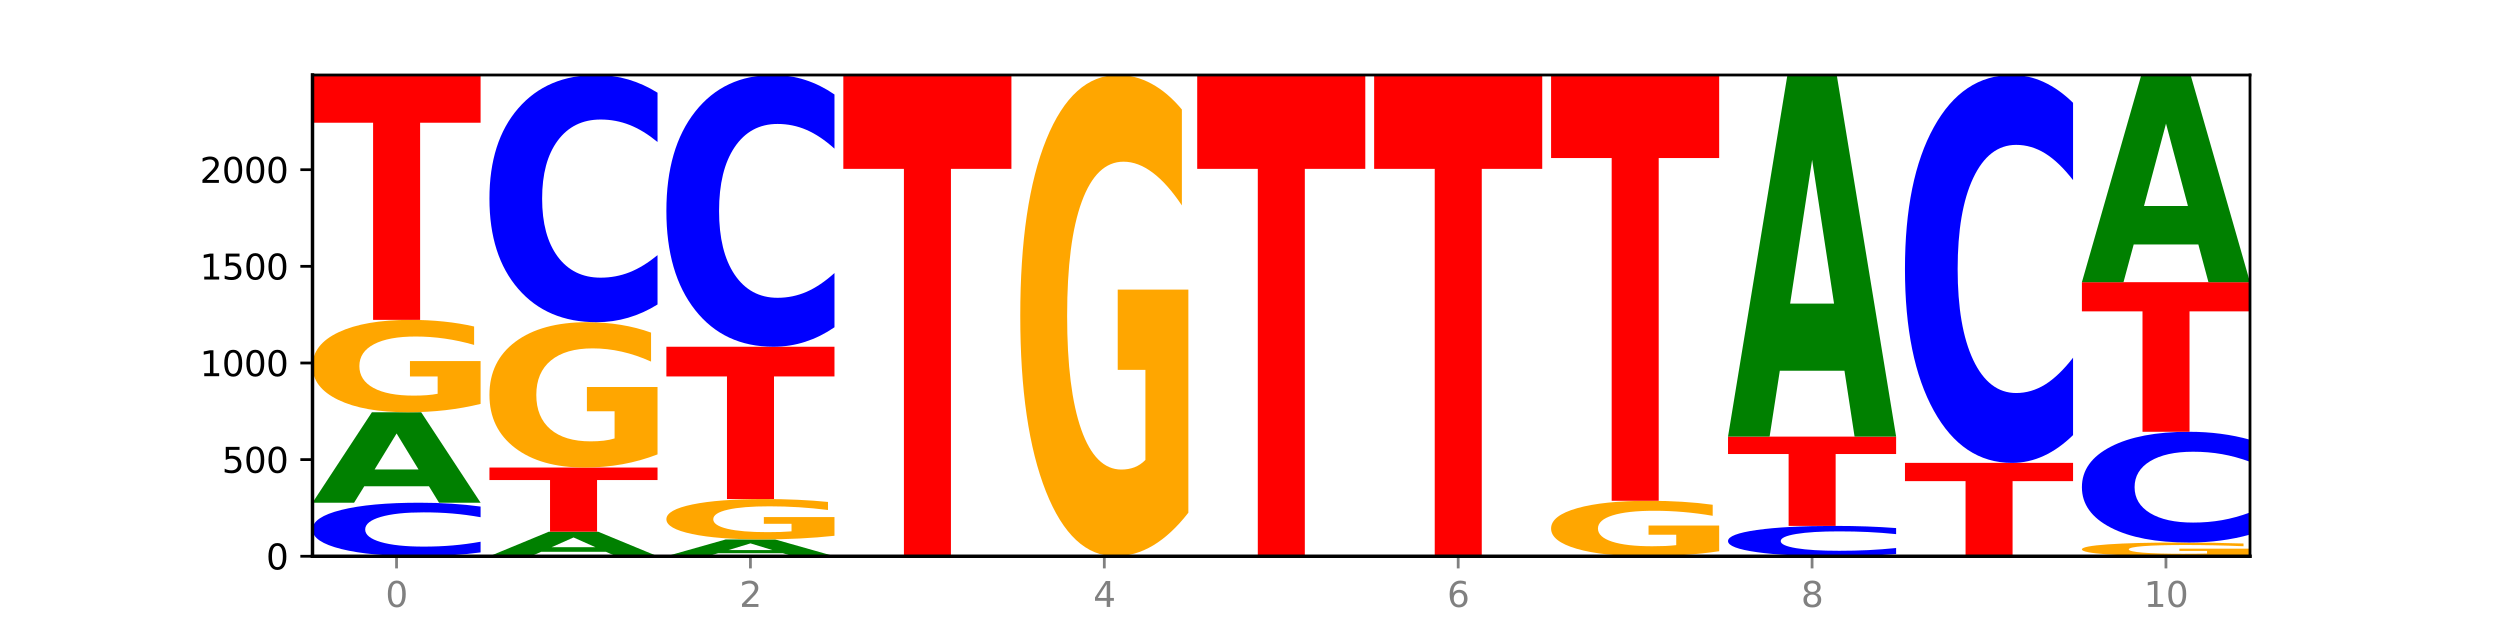 <?xml version="1.0" encoding="utf-8" standalone="no"?>
<!DOCTYPE svg PUBLIC "-//W3C//DTD SVG 1.1//EN"
  "http://www.w3.org/Graphics/SVG/1.1/DTD/svg11.dtd">
<svg xmlns:xlink="http://www.w3.org/1999/xlink" width="720pt" height="180pt" viewBox="0 0 720 180" xmlns="http://www.w3.org/2000/svg" version="1.1">
 <defs>
  <style type="text/css">*{stroke-linejoin: round; stroke-linecap: butt}</style>
 </defs>
 <g id="figure_1">
  <g id="patch_1">
   <path d="M 0 180 
L 720 180 
L 720 0 
L 0 0 
z
" style="fill: #ffffff"/>
  </g>
  <g id="axes_1">
   <g id="patch_2">
    <path d="M 90 160.2 
L 648 160.2 
L 648 21.6 
L 90 21.6 
z
" style="fill: #ffffff"/>
   </g>
   <g id="line2d_1">
    <path d="M 90 160.2 
L 648 160.2 
" clip-path="url(#pd42d127649)" style="fill: none; stroke: #000000; stroke-width: 0.5; stroke-linecap: square"/>
   </g>
   <g id="patch_3">
    <path d="M 138.411 159.095 
Q 134.361 159.643 129.983 159.92 
Q 125.604 160.2 120.835 160.2 
Q 106.613 160.2 98.306 158.123 
Q 90 156.047 90 152.495 
Q 90 148.931 98.306 146.858 
Q 106.613 144.781 120.835 144.781 
Q 125.604 144.781 129.983 145.062 
Q 134.361 145.339 138.411 145.887 
L 138.411 148.96 
Q 134.325 148.234 130.361 147.896 
Q 126.397 147.559 122.018 147.559 
Q 114.163 147.559 109.662 148.874 
Q 105.173 150.186 105.173 152.495 
Q 105.173 154.795 109.662 156.11 
Q 114.163 157.423 122.018 157.423 
Q 126.397 157.423 130.361 157.085 
Q 134.325 156.744 138.411 156.018 
L 138.411 159.095 
z
" clip-path="url(#pd42d127649)" style="fill: #0000ff"/>
   </g>
   <g id="patch_4">
    <path d="M 123.534 140.036 
L 104.916 140.036 
L 101.977 144.781 
L 90 144.781 
L 107.104 118.731 
L 121.307 118.731 
L 138.411 144.781 
L 126.444 144.781 
L 123.534 140.036 
z
M 107.886 135.201 
L 120.535 135.201 
L 114.22 124.839 
L 107.886 135.201 
z
" clip-path="url(#pd42d127649)" style="fill: #008000"/>
   </g>
   <g id="patch_5">
    <path d="M 138.411 116.324 
Q 133.529 117.528 128.277 118.132 
Q 123.026 118.731 117.428 118.731 
Q 104.777 118.731 97.389 115.148 
Q 90 111.564 90 105.436 
Q 90 99.237 97.519 95.681 
Q 105.048 92.125 118.144 92.125 
Q 123.189 92.125 127.811 92.608 
Q 132.444 93.086 136.545 94.032 
L 136.545 99.335 
Q 132.313 98.121 128.126 97.522 
Q 123.938 96.917 119.728 96.917 
Q 111.938 96.917 107.717 99.127 
Q 103.497 101.331 103.497 105.436 
Q 103.497 109.503 107.566 111.724 
Q 111.634 113.939 119.12 113.939 
Q 121.16 113.939 122.907 113.812 
Q 124.654 113.68 126.042 113.406 
L 126.042 108.426 
L 118.068 108.426 
L 118.068 103.991 
L 138.411 103.991 
L 138.411 116.324 
z
" clip-path="url(#pd42d127649)" style="fill: #ffa600"/>
   </g>
   <g id="patch_6">
    <path d="M 90 21.6 
L 138.411 21.6 
L 138.411 35.354 
L 120.994 35.354 
L 120.994 92.125 
L 107.45 92.125 
L 107.45 35.354 
L 90 35.354 
L 90 21.6 
z
" clip-path="url(#pd42d127649)" style="fill: #ff0000"/>
   </g>
   <g id="patch_7">
    <path d="M 174.493 158.912 
L 155.875 158.912 
L 152.935 160.2 
L 140.959 160.2 
L 158.063 153.131 
L 172.266 153.131 
L 189.37 160.2 
L 177.403 160.2 
L 174.493 158.912 
z
M 158.845 157.6 
L 171.494 157.6 
L 165.179 154.788 
L 158.845 157.6 
z
" clip-path="url(#pd42d127649)" style="fill: #008000"/>
   </g>
   <g id="patch_8">
    <path d="M 140.959 134.651 
L 189.37 134.651 
L 189.37 138.255 
L 171.953 138.255 
L 171.953 153.131 
L 158.409 153.131 
L 158.409 138.255 
L 140.959 138.255 
L 140.959 134.651 
z
" clip-path="url(#pd42d127649)" style="fill: #ff0000"/>
   </g>
   <g id="patch_9">
    <path d="M 189.37 130.864 
Q 184.488 132.757 179.236 133.708 
Q 173.985 134.651 168.387 134.651 
Q 155.736 134.651 148.347 129.013 
Q 140.959 123.376 140.959 113.735 
Q 140.959 103.981 148.478 98.387 
Q 156.007 92.793 169.103 92.793 
Q 174.148 92.793 178.77 93.553 
Q 183.403 94.306 187.504 95.793 
L 187.504 104.137 
Q 183.272 102.226 179.084 101.284 
Q 174.896 100.332 170.687 100.332 
Q 162.897 100.332 158.676 103.808 
Q 154.456 107.276 154.456 113.735 
Q 154.456 120.133 158.524 123.626 
Q 162.593 127.111 170.079 127.111 
Q 172.119 127.111 173.866 126.912 
Q 175.613 126.705 177.001 126.272 
L 177.001 118.438 
L 169.027 118.438 
L 169.027 111.461 
L 189.37 111.461 
L 189.37 130.864 
z
" clip-path="url(#pd42d127649)" style="fill: #ffa600"/>
   </g>
   <g id="patch_10">
    <path d="M 189.37 87.689 
Q 185.32 90.219 180.942 91.498 
Q 176.563 92.793 171.794 92.793 
Q 157.572 92.793 149.265 83.204 
Q 140.959 73.616 140.959 57.218 
Q 140.959 40.762 149.265 31.188 
Q 157.572 21.6 171.794 21.6 
Q 176.563 21.6 180.942 22.894 
Q 185.32 24.174 189.37 26.703 
L 189.37 40.894 
Q 185.284 37.541 181.32 35.983 
Q 177.356 34.424 172.977 34.424 
Q 165.122 34.424 160.621 40.497 
Q 156.132 46.556 156.132 57.218 
Q 156.132 67.836 160.621 73.91 
Q 165.122 79.969 172.977 79.969 
Q 177.356 79.969 181.32 78.41 
Q 185.284 76.836 189.37 73.483 
L 189.37 87.689 
z
" clip-path="url(#pd42d127649)" style="fill: #0000ff"/>
   </g>
   <g id="patch_11">
    <path d="M 225.452 159.318 
L 206.834 159.318 
L 203.894 160.2 
L 191.918 160.2 
L 209.021 155.357 
L 223.225 155.357 
L 240.329 160.2 
L 228.362 160.2 
L 225.452 159.318 
z
M 209.803 158.419 
L 222.453 158.419 
L 216.138 156.493 
L 209.803 158.419 
z
" clip-path="url(#pd42d127649)" style="fill: #008000"/>
   </g>
   <g id="patch_12">
    <path d="M 240.329 154.305 
Q 235.446 154.831 230.195 155.095 
Q 224.944 155.357 219.346 155.357 
Q 206.695 155.357 199.306 153.791 
Q 191.918 152.224 191.918 149.544 
Q 191.918 146.833 199.437 145.279 
Q 206.966 143.724 220.062 143.724 
Q 225.107 143.724 229.729 143.935 
Q 234.361 144.144 238.463 144.558 
L 238.463 146.877 
Q 234.231 146.346 230.043 146.084 
Q 225.855 145.819 221.646 145.819 
Q 213.856 145.819 209.635 146.785 
Q 205.415 147.749 205.415 149.544 
Q 205.415 151.323 209.483 152.293 
Q 213.552 153.262 221.038 153.262 
Q 223.078 153.262 224.825 153.207 
Q 226.571 153.149 227.96 153.029 
L 227.96 150.852 
L 219.986 150.852 
L 219.986 148.912 
L 240.329 148.912 
L 240.329 154.305 
z
" clip-path="url(#pd42d127649)" style="fill: #ffa600"/>
   </g>
   <g id="patch_13">
    <path d="M 191.918 99.862 
L 240.329 99.862 
L 240.329 108.416 
L 222.912 108.416 
L 222.912 143.724 
L 209.368 143.724 
L 209.368 108.416 
L 191.918 108.416 
L 191.918 99.862 
z
" clip-path="url(#pd42d127649)" style="fill: #ff0000"/>
   </g>
   <g id="patch_14">
    <path d="M 240.329 94.252 
Q 236.279 97.033 231.9 98.439 
Q 227.522 99.862 222.753 99.862 
Q 208.53 99.862 200.224 89.321 
Q 191.918 78.781 191.918 60.755 
Q 191.918 42.665 200.224 32.141 
Q 208.53 21.6 222.753 21.6 
Q 227.522 21.6 231.9 23.023 
Q 236.279 24.429 240.329 27.21 
L 240.329 42.81 
Q 236.243 39.124 232.279 37.411 
Q 228.314 35.697 223.936 35.697 
Q 216.081 35.697 211.58 42.374 
Q 207.091 49.034 207.091 60.755 
Q 207.091 72.427 211.58 79.104 
Q 216.081 85.765 223.936 85.765 
Q 228.314 85.765 232.279 84.051 
Q 236.243 82.321 240.329 78.635 
L 240.329 94.252 
z
" clip-path="url(#pd42d127649)" style="fill: #0000ff"/>
   </g>
   <g id="patch_15">
    <path d="M 242.877 21.6 
L 291.288 21.6 
L 291.288 48.631 
L 273.871 48.631 
L 273.871 160.2 
L 260.327 160.2 
L 260.327 48.631 
L 242.877 48.631 
L 242.877 21.6 
z
" clip-path="url(#pd42d127649)" style="fill: #ff0000"/>
   </g>
   <g id="patch_16">
    <path d="M 342.247 147.66 
Q 337.364 153.93 332.113 157.079 
Q 326.862 160.2 321.263 160.2 
Q 308.613 160.2 301.224 141.533 
Q 293.836 122.866 293.836 90.943 
Q 293.836 58.648 301.354 40.124 
Q 308.884 21.6 321.98 21.6 
Q 327.025 21.6 331.647 24.119 
Q 336.279 26.61 340.38 31.535 
L 340.38 59.163 
Q 336.149 52.836 331.961 49.715 
Q 327.773 46.566 323.564 46.566 
Q 315.774 46.566 311.553 58.075 
Q 307.333 69.556 307.333 90.943 
Q 307.333 112.129 311.401 123.696 
Q 315.47 135.234 322.956 135.234 
Q 324.996 135.234 326.742 134.576 
Q 328.489 133.889 329.878 132.457 
L 329.878 106.518 
L 321.904 106.518 
L 321.904 83.413 
L 342.247 83.413 
L 342.247 147.66 
z
" clip-path="url(#pd42d127649)" style="fill: #ffa600"/>
   </g>
   <g id="patch_17">
    <path d="M 344.795 21.6 
L 393.205 21.6 
L 393.205 48.631 
L 375.789 48.631 
L 375.789 160.2 
L 362.245 160.2 
L 362.245 48.631 
L 344.795 48.631 
L 344.795 21.6 
z
" clip-path="url(#pd42d127649)" style="fill: #ff0000"/>
   </g>
   <g id="patch_18">
    <path d="M 395.753 21.6 
L 444.164 21.6 
L 444.164 48.631 
L 426.748 48.631 
L 426.748 160.2 
L 413.204 160.2 
L 413.204 48.631 
L 395.753 48.631 
L 395.753 21.6 
z
" clip-path="url(#pd42d127649)" style="fill: #ff0000"/>
   </g>
   <g id="patch_19">
    <path d="M 495.123 158.755 
Q 490.241 159.477 484.99 159.84 
Q 479.739 160.2 474.14 160.2 
Q 461.489 160.2 454.101 158.048 
Q 446.712 155.897 446.712 152.217 
Q 446.712 148.495 454.231 146.36 
Q 461.761 144.225 474.856 144.225 
Q 479.901 144.225 484.523 144.515 
Q 489.156 144.802 493.257 145.37 
L 493.257 148.554 
Q 489.026 147.825 484.838 147.465 
Q 480.65 147.102 476.44 147.102 
Q 468.65 147.102 464.43 148.429 
Q 460.209 149.752 460.209 152.217 
Q 460.209 154.659 464.278 155.993 
Q 468.346 157.322 475.833 157.322 
Q 477.872 157.322 479.619 157.247 
Q 481.366 157.167 482.755 157.002 
L 482.755 154.013 
L 474.78 154.013 
L 474.78 151.349 
L 495.123 151.349 
L 495.123 158.755 
z
" clip-path="url(#pd42d127649)" style="fill: #ffa600"/>
   </g>
   <g id="patch_20">
    <path d="M 446.712 21.6 
L 495.123 21.6 
L 495.123 45.515 
L 477.707 45.515 
L 477.707 144.225 
L 464.163 144.225 
L 464.163 45.515 
L 446.712 45.515 
L 446.712 21.6 
z
" clip-path="url(#pd42d127649)" style="fill: #ff0000"/>
   </g>
   <g id="patch_21">
    <path d="M 546.082 159.574 
Q 542.033 159.884 537.654 160.041 
Q 533.275 160.2 528.506 160.2 
Q 514.284 160.2 505.978 159.023 
Q 497.671 157.846 497.671 155.833 
Q 497.671 153.813 505.978 152.638 
Q 514.284 151.461 528.506 151.461 
Q 533.275 151.461 537.654 151.62 
Q 542.033 151.777 546.082 152.087 
L 546.082 153.829 
Q 541.996 153.418 538.032 153.226 
Q 534.068 153.035 529.689 153.035 
Q 521.834 153.035 517.333 153.781 
Q 512.845 154.524 512.845 155.833 
Q 512.845 157.137 517.333 157.882 
Q 521.834 158.626 529.689 158.626 
Q 534.068 158.626 538.032 158.435 
Q 541.996 158.241 546.082 157.83 
L 546.082 159.574 
z
" clip-path="url(#pd42d127649)" style="fill: #0000ff"/>
   </g>
   <g id="patch_22">
    <path d="M 497.671 125.745 
L 546.082 125.745 
L 546.082 130.76 
L 528.666 130.76 
L 528.666 151.461 
L 515.122 151.461 
L 515.122 130.76 
L 497.671 130.76 
L 497.671 125.745 
z
" clip-path="url(#pd42d127649)" style="fill: #ff0000"/>
   </g>
   <g id="patch_23">
    <path d="M 531.206 106.773 
L 512.587 106.773 
L 509.648 125.745 
L 497.671 125.745 
L 514.775 21.6 
L 528.979 21.6 
L 546.082 125.745 
L 534.116 125.745 
L 531.206 106.773 
z
M 515.557 87.444 
L 528.206 87.444 
L 521.892 46.018 
L 515.557 87.444 
z
" clip-path="url(#pd42d127649)" style="fill: #008000"/>
   </g>
   <g id="patch_24">
    <path d="M 548.63 133.315 
L 597.041 133.315 
L 597.041 138.558 
L 579.624 138.558 
L 579.624 160.2 
L 566.081 160.2 
L 566.081 138.558 
L 548.63 138.558 
L 548.63 133.315 
z
" clip-path="url(#pd42d127649)" style="fill: #ff0000"/>
   </g>
   <g id="patch_25">
    <path d="M 597.041 125.307 
Q 592.992 129.276 588.613 131.284 
Q 584.234 133.315 579.465 133.315 
Q 565.243 133.315 556.936 118.269 
Q 548.63 103.223 548.63 77.492 
Q 548.63 51.669 556.936 36.646 
Q 565.243 21.6 579.465 21.6 
Q 584.234 21.6 588.613 23.631 
Q 592.992 25.638 597.041 29.608 
L 597.041 51.877 
Q 592.955 46.615 588.991 44.169 
Q 585.027 41.723 580.648 41.723 
Q 572.793 41.723 568.292 51.254 
Q 563.804 60.761 563.804 77.492 
Q 563.804 94.154 568.292 103.684 
Q 572.793 113.192 580.648 113.192 
Q 585.027 113.192 588.991 110.746 
Q 592.955 108.277 597.041 103.015 
L 597.041 125.307 
z
" clip-path="url(#pd42d127649)" style="fill: #0000ff"/>
   </g>
   <g id="patch_26">
    <path d="M 648 159.842 
Q 643.118 160.021 637.866 160.111 
Q 632.615 160.2 627.017 160.2 
Q 614.366 160.2 606.978 159.668 
Q 599.589 159.135 599.589 158.225 
Q 599.589 157.304 607.108 156.776 
Q 614.637 156.248 627.733 156.248 
Q 632.778 156.248 637.4 156.32 
Q 642.033 156.391 646.134 156.531 
L 646.134 157.319 
Q 641.903 157.139 637.715 157.05 
Q 633.527 156.96 629.317 156.96 
Q 621.527 156.96 617.306 157.288 
Q 613.086 157.615 613.086 158.225 
Q 613.086 158.829 617.155 159.159 
Q 621.223 159.488 628.709 159.488 
Q 630.749 159.488 632.496 159.469 
Q 634.243 159.45 635.631 159.409 
L 635.631 158.669 
L 627.657 158.669 
L 627.657 158.01 
L 648 158.01 
L 648 159.842 
z
" clip-path="url(#pd42d127649)" style="fill: #ffa600"/>
   </g>
   <g id="patch_27">
    <path d="M 648 153.962 
Q 643.951 155.095 639.572 155.668 
Q 635.193 156.248 630.424 156.248 
Q 616.202 156.248 607.895 151.952 
Q 599.589 147.657 599.589 140.31 
Q 599.589 132.938 607.895 128.649 
Q 616.202 124.353 630.424 124.353 
Q 635.193 124.353 639.572 124.933 
Q 643.951 125.506 648 126.639 
L 648 132.997 
Q 643.914 131.495 639.95 130.797 
Q 635.986 130.098 631.607 130.098 
Q 623.752 130.098 619.251 132.819 
Q 614.762 135.534 614.762 140.31 
Q 614.762 145.067 619.251 147.788 
Q 623.752 150.503 631.607 150.503 
Q 635.986 150.503 639.95 149.804 
Q 643.914 149.099 648 147.597 
L 648 153.962 
z
" clip-path="url(#pd42d127649)" style="fill: #0000ff"/>
   </g>
   <g id="patch_28">
    <path d="M 599.589 81.27 
L 648 81.27 
L 648 89.673 
L 630.583 89.673 
L 630.583 124.353 
L 617.04 124.353 
L 617.04 89.673 
L 599.589 89.673 
L 599.589 81.27 
z
" clip-path="url(#pd42d127649)" style="fill: #ff0000"/>
   </g>
   <g id="patch_29">
    <path d="M 633.123 70.4 
L 614.505 70.4 
L 611.566 81.27 
L 599.589 81.27 
L 616.693 21.6 
L 630.896 21.6 
L 648 81.27 
L 636.033 81.27 
L 633.123 70.4 
z
M 617.475 59.326 
L 630.124 59.326 
L 623.809 35.59 
L 617.475 59.326 
z
" clip-path="url(#pd42d127649)" style="fill: #008000"/>
   </g>
   <g id="matplotlib.axis_1">
    <g id="xtick_1">
     <g id="line2d_2">
      <defs>
       <path id="m916eec41f6" d="M 0 0 
L 0 3.5 
" style="stroke: #808080; stroke-width: 0.8"/>
      </defs>
      <g>
       <use xlink:href="#m916eec41f6" x="114.205" y="160.2" style="fill: #808080; stroke: #808080; stroke-width: 0.8"/>
      </g>
     </g>
     <g id="text_1">
      <!-- 0 -->
      <g style="fill: #808080" transform="translate(111.024 174.798) scale(0.1 -0.1)">
       <defs>
        <path id="DejaVuSans-30" d="M 2034 4250 
Q 1547 4250 1301 3770 
Q 1056 3291 1056 2328 
Q 1056 1369 1301 889 
Q 1547 409 2034 409 
Q 2525 409 2770 889 
Q 3016 1369 3016 2328 
Q 3016 3291 2770 3770 
Q 2525 4250 2034 4250 
z
M 2034 4750 
Q 2819 4750 3233 4129 
Q 3647 3509 3647 2328 
Q 3647 1150 3233 529 
Q 2819 -91 2034 -91 
Q 1250 -91 836 529 
Q 422 1150 422 2328 
Q 422 3509 836 4129 
Q 1250 4750 2034 4750 
z
" transform="scale(0.016)"/>
       </defs>
       <use xlink:href="#DejaVuSans-30"/>
      </g>
     </g>
    </g>
    <g id="xtick_2">
     <g id="line2d_3">
      <g>
       <use xlink:href="#m916eec41f6" x="216.123" y="160.2" style="fill: #808080; stroke: #808080; stroke-width: 0.8"/>
      </g>
     </g>
     <g id="text_2">
      <!-- 2 -->
      <g style="fill: #808080" transform="translate(212.942 174.798) scale(0.1 -0.1)">
       <defs>
        <path id="DejaVuSans-32" d="M 1228 531 
L 3431 531 
L 3431 0 
L 469 0 
L 469 531 
Q 828 903 1448 1529 
Q 2069 2156 2228 2338 
Q 2531 2678 2651 2914 
Q 2772 3150 2772 3378 
Q 2772 3750 2511 3984 
Q 2250 4219 1831 4219 
Q 1534 4219 1204 4116 
Q 875 4013 500 3803 
L 500 4441 
Q 881 4594 1212 4672 
Q 1544 4750 1819 4750 
Q 2544 4750 2975 4387 
Q 3406 4025 3406 3419 
Q 3406 3131 3298 2873 
Q 3191 2616 2906 2266 
Q 2828 2175 2409 1742 
Q 1991 1309 1228 531 
z
" transform="scale(0.016)"/>
       </defs>
       <use xlink:href="#DejaVuSans-32"/>
      </g>
     </g>
    </g>
    <g id="xtick_3">
     <g id="line2d_4">
      <g>
       <use xlink:href="#m916eec41f6" x="318.041" y="160.2" style="fill: #808080; stroke: #808080; stroke-width: 0.8"/>
      </g>
     </g>
     <g id="text_3">
      <!-- 4 -->
      <g style="fill: #808080" transform="translate(314.86 174.798) scale(0.1 -0.1)">
       <defs>
        <path id="DejaVuSans-34" d="M 2419 4116 
L 825 1625 
L 2419 1625 
L 2419 4116 
z
M 2253 4666 
L 3047 4666 
L 3047 1625 
L 3713 1625 
L 3713 1100 
L 3047 1100 
L 3047 0 
L 2419 0 
L 2419 1100 
L 313 1100 
L 313 1709 
L 2253 4666 
z
" transform="scale(0.016)"/>
       </defs>
       <use xlink:href="#DejaVuSans-34"/>
      </g>
     </g>
    </g>
    <g id="xtick_4">
     <g id="line2d_5">
      <g>
       <use xlink:href="#m916eec41f6" x="419.959" y="160.2" style="fill: #808080; stroke: #808080; stroke-width: 0.8"/>
      </g>
     </g>
     <g id="text_4">
      <!-- 6 -->
      <g style="fill: #808080" transform="translate(416.778 174.798) scale(0.1 -0.1)">
       <defs>
        <path id="DejaVuSans-36" d="M 2113 2584 
Q 1688 2584 1439 2293 
Q 1191 2003 1191 1497 
Q 1191 994 1439 701 
Q 1688 409 2113 409 
Q 2538 409 2786 701 
Q 3034 994 3034 1497 
Q 3034 2003 2786 2293 
Q 2538 2584 2113 2584 
z
M 3366 4563 
L 3366 3988 
Q 3128 4100 2886 4159 
Q 2644 4219 2406 4219 
Q 1781 4219 1451 3797 
Q 1122 3375 1075 2522 
Q 1259 2794 1537 2939 
Q 1816 3084 2150 3084 
Q 2853 3084 3261 2657 
Q 3669 2231 3669 1497 
Q 3669 778 3244 343 
Q 2819 -91 2113 -91 
Q 1303 -91 875 529 
Q 447 1150 447 2328 
Q 447 3434 972 4092 
Q 1497 4750 2381 4750 
Q 2619 4750 2861 4703 
Q 3103 4656 3366 4563 
z
" transform="scale(0.016)"/>
       </defs>
       <use xlink:href="#DejaVuSans-36"/>
      </g>
     </g>
    </g>
    <g id="xtick_5">
     <g id="line2d_6">
      <g>
       <use xlink:href="#m916eec41f6" x="521.877" y="160.2" style="fill: #808080; stroke: #808080; stroke-width: 0.8"/>
      </g>
     </g>
     <g id="text_5">
      <!-- 8 -->
      <g style="fill: #808080" transform="translate(518.695 174.798) scale(0.1 -0.1)">
       <defs>
        <path id="DejaVuSans-38" d="M 2034 2216 
Q 1584 2216 1326 1975 
Q 1069 1734 1069 1313 
Q 1069 891 1326 650 
Q 1584 409 2034 409 
Q 2484 409 2743 651 
Q 3003 894 3003 1313 
Q 3003 1734 2745 1975 
Q 2488 2216 2034 2216 
z
M 1403 2484 
Q 997 2584 770 2862 
Q 544 3141 544 3541 
Q 544 4100 942 4425 
Q 1341 4750 2034 4750 
Q 2731 4750 3128 4425 
Q 3525 4100 3525 3541 
Q 3525 3141 3298 2862 
Q 3072 2584 2669 2484 
Q 3125 2378 3379 2068 
Q 3634 1759 3634 1313 
Q 3634 634 3220 271 
Q 2806 -91 2034 -91 
Q 1263 -91 848 271 
Q 434 634 434 1313 
Q 434 1759 690 2068 
Q 947 2378 1403 2484 
z
M 1172 3481 
Q 1172 3119 1398 2916 
Q 1625 2713 2034 2713 
Q 2441 2713 2670 2916 
Q 2900 3119 2900 3481 
Q 2900 3844 2670 4047 
Q 2441 4250 2034 4250 
Q 1625 4250 1398 4047 
Q 1172 3844 1172 3481 
z
" transform="scale(0.016)"/>
       </defs>
       <use xlink:href="#DejaVuSans-38"/>
      </g>
     </g>
    </g>
    <g id="xtick_6">
     <g id="line2d_7">
      <g>
       <use xlink:href="#m916eec41f6" x="623.795" y="160.2" style="fill: #808080; stroke: #808080; stroke-width: 0.8"/>
      </g>
     </g>
     <g id="text_6">
      <!-- 10 -->
      <g style="fill: #808080" transform="translate(617.432 174.798) scale(0.1 -0.1)">
       <defs>
        <path id="DejaVuSans-31" d="M 794 531 
L 1825 531 
L 1825 4091 
L 703 3866 
L 703 4441 
L 1819 4666 
L 2450 4666 
L 2450 531 
L 3481 531 
L 3481 0 
L 794 0 
L 794 531 
z
" transform="scale(0.016)"/>
       </defs>
       <use xlink:href="#DejaVuSans-31"/>
       <use xlink:href="#DejaVuSans-30" x="63.623"/>
      </g>
     </g>
    </g>
   </g>
   <g id="matplotlib.axis_2">
    <g id="ytick_1">
     <g id="line2d_8">
      <defs>
       <path id="m2b0c94cd3a" d="M 0 0 
L -3.5 0 
" style="stroke: #000000; stroke-width: 0.8"/>
      </defs>
      <g>
       <use xlink:href="#m2b0c94cd3a" x="90" y="160.2" style="stroke: #000000; stroke-width: 0.8"/>
      </g>
     </g>
     <g id="text_7">
      <!-- 0 -->
      <g transform="translate(76.638 163.999) scale(0.1 -0.1)">
       <use xlink:href="#DejaVuSans-30"/>
      </g>
     </g>
    </g>
    <g id="ytick_2">
     <g id="line2d_9">
      <g>
       <use xlink:href="#m2b0c94cd3a" x="90" y="132.369" style="stroke: #000000; stroke-width: 0.8"/>
      </g>
     </g>
     <g id="text_8">
      <!-- 500 -->
      <g transform="translate(63.913 136.168) scale(0.1 -0.1)">
       <defs>
        <path id="DejaVuSans-35" d="M 691 4666 
L 3169 4666 
L 3169 4134 
L 1269 4134 
L 1269 2991 
Q 1406 3038 1543 3061 
Q 1681 3084 1819 3084 
Q 2600 3084 3056 2656 
Q 3513 2228 3513 1497 
Q 3513 744 3044 326 
Q 2575 -91 1722 -91 
Q 1428 -91 1123 -41 
Q 819 9 494 109 
L 494 744 
Q 775 591 1075 516 
Q 1375 441 1709 441 
Q 2250 441 2565 725 
Q 2881 1009 2881 1497 
Q 2881 1984 2565 2268 
Q 2250 2553 1709 2553 
Q 1456 2553 1204 2497 
Q 953 2441 691 2322 
L 691 4666 
z
" transform="scale(0.016)"/>
       </defs>
       <use xlink:href="#DejaVuSans-35"/>
       <use xlink:href="#DejaVuSans-30" x="63.623"/>
       <use xlink:href="#DejaVuSans-30" x="127.246"/>
      </g>
     </g>
    </g>
    <g id="ytick_3">
     <g id="line2d_10">
      <g>
       <use xlink:href="#m2b0c94cd3a" x="90" y="104.537" style="stroke: #000000; stroke-width: 0.8"/>
      </g>
     </g>
     <g id="text_9">
      <!-- 1000 -->
      <g transform="translate(57.55 108.337) scale(0.1 -0.1)">
       <use xlink:href="#DejaVuSans-31"/>
       <use xlink:href="#DejaVuSans-30" x="63.623"/>
       <use xlink:href="#DejaVuSans-30" x="127.246"/>
       <use xlink:href="#DejaVuSans-30" x="190.869"/>
      </g>
     </g>
    </g>
    <g id="ytick_4">
     <g id="line2d_11">
      <g>
       <use xlink:href="#m2b0c94cd3a" x="90" y="76.706" style="stroke: #000000; stroke-width: 0.8"/>
      </g>
     </g>
     <g id="text_10">
      <!-- 1500 -->
      <g transform="translate(57.55 80.505) scale(0.1 -0.1)">
       <use xlink:href="#DejaVuSans-31"/>
       <use xlink:href="#DejaVuSans-35" x="63.623"/>
       <use xlink:href="#DejaVuSans-30" x="127.246"/>
       <use xlink:href="#DejaVuSans-30" x="190.869"/>
      </g>
     </g>
    </g>
    <g id="ytick_5">
     <g id="line2d_12">
      <g>
       <use xlink:href="#m2b0c94cd3a" x="90" y="48.875" style="stroke: #000000; stroke-width: 0.8"/>
      </g>
     </g>
     <g id="text_11">
      <!-- 2000 -->
      <g transform="translate(57.55 52.674) scale(0.1 -0.1)">
       <use xlink:href="#DejaVuSans-32"/>
       <use xlink:href="#DejaVuSans-30" x="63.623"/>
       <use xlink:href="#DejaVuSans-30" x="127.246"/>
       <use xlink:href="#DejaVuSans-30" x="190.869"/>
      </g>
     </g>
    </g>
   </g>
   <g id="patch_30">
    <path d="M 90 160.2 
L 90 21.6 
" style="fill: none; stroke: #000000; stroke-linejoin: miter; stroke-linecap: square"/>
   </g>
   <g id="patch_31">
    <path d="M 648 160.2 
L 648 21.6 
" style="fill: none; stroke: #000000; stroke-width: 0.8; stroke-linejoin: miter; stroke-linecap: square"/>
   </g>
   <g id="patch_32">
    <path d="M 90 160.2 
L 648 160.2 
" style="fill: none; stroke: #000000; stroke-linejoin: miter; stroke-linecap: square"/>
   </g>
   <g id="patch_33">
    <path d="M 90 21.6 
L 648 21.6 
" style="fill: none; stroke: #000000; stroke-width: 0.8; stroke-linejoin: miter; stroke-linecap: square"/>
   </g>
  </g>
 </g>
 <defs>
  <clipPath id="pd42d127649">
   <rect x="90" y="21.6" width="558" height="138.6"/>
  </clipPath>
 </defs>
</svg>
